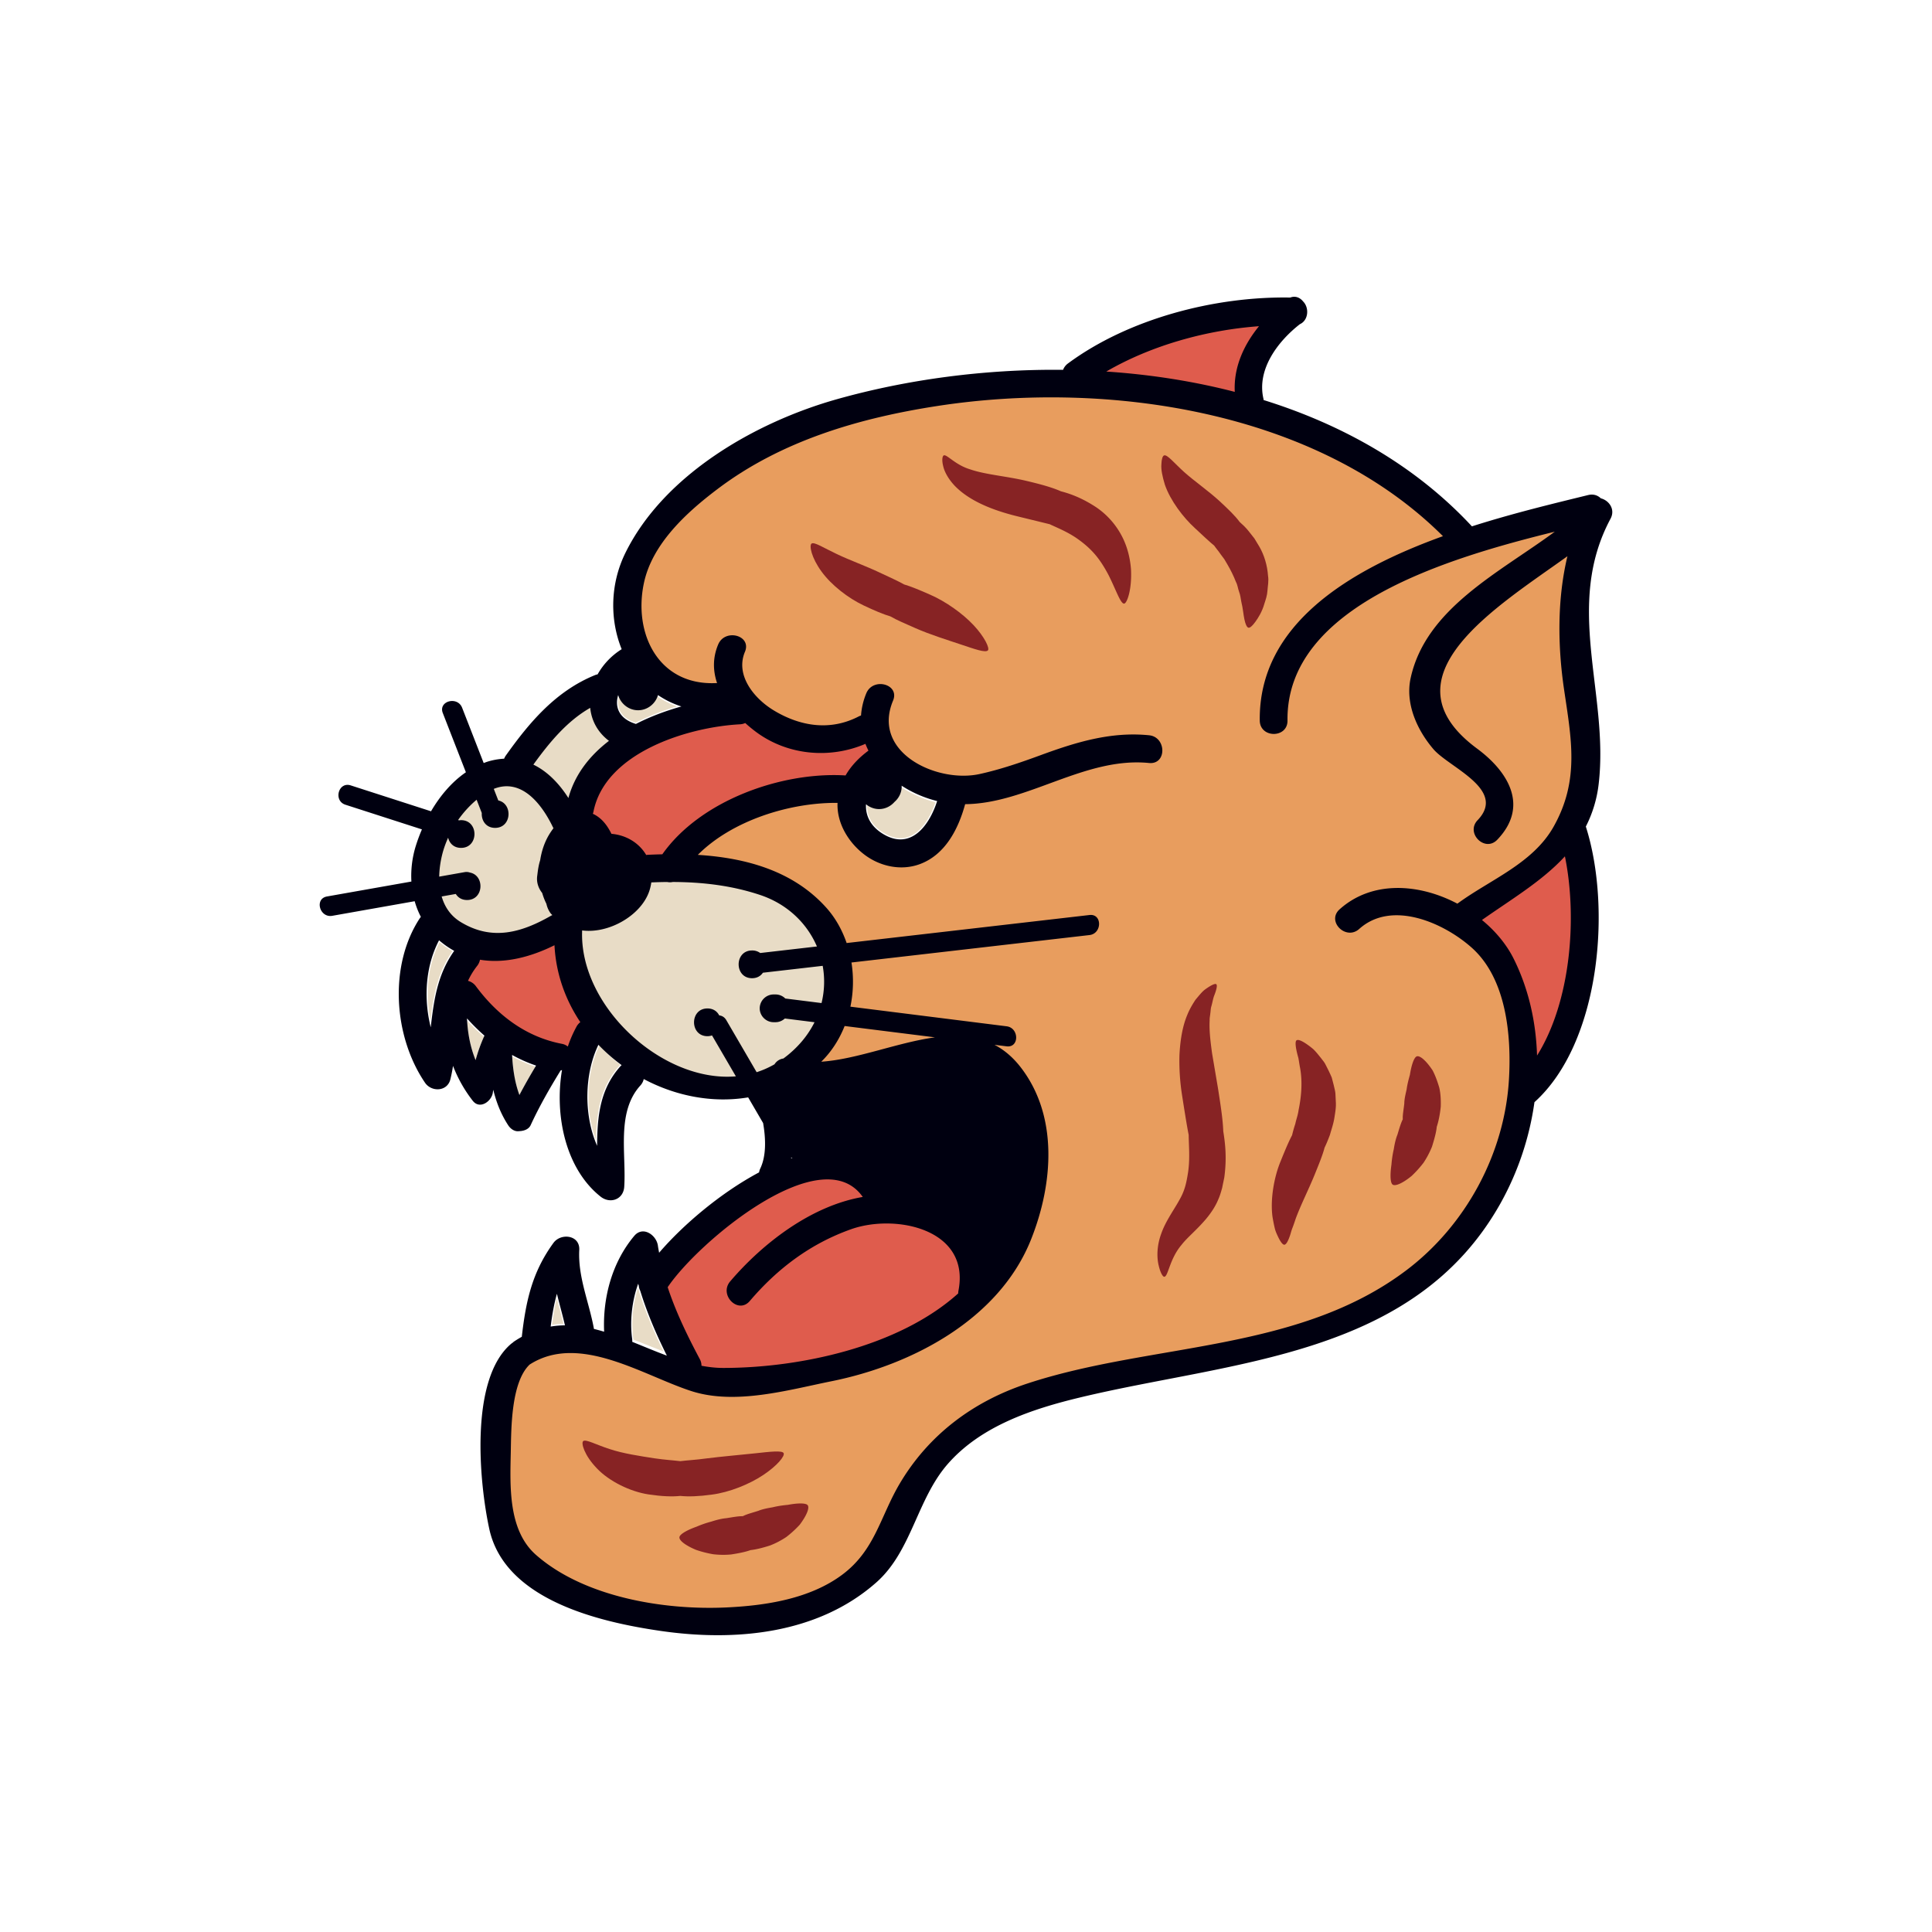 <svg data-bbox="33.096 30.722 133.807 138.553" viewBox="0 0 200 200" height="200" width="200" xmlns="http://www.w3.org/2000/svg" data-type="color">
    <g>
        <path d="M98.629 128.888c-1.384-1.694-3.951-2.706-6.867-2.706-1.198 0-2.375.179-3.405.515-4.189 1.367-7.919 3.957-11.086 7.698-.465.543-1.192.273-1.482-.349a.998.998 0 0 1 .15-1.112c3.849-4.526 8.814-7.723 13.279-8.552l.918-.169-.566-.743c-1.749-2.294-4.888-2.456-9.022-.425-4.982 2.449-10.042 7.328-11.778 9.911l-.157.233.088.267c.902 2.721 2.193 5.293 3.336 7.446.066.128.111.254.137.387l.069.373.371.081c1.07.235 2.04.349 2.963.349.181 0 .361-.004.542-.013 5.793-.299 16.528-1.711 23.34-7.811l.193-.172v-.256c0-.042.004-.085.013-.126.378-1.864.021-3.532-1.036-4.826z" fill="#DF5C4D" data-color="1"/>
        <path d="M66.15 133.645c.665 2.151 1.545 4.231 2.54 6.257-1.036-.398-2.083-.822-3.128-1.228 0-.034-.007-.072-.007-.107-.224-1.65-.06-3.533.489-5.251.017.11.06.209.101.309a.033.033 0 0 1 .005.02z" fill="#E8DCC6" data-color="2"/>
        <path d="M91.611 80.139c-2.074 1.525-2.755 4.422-.24 6.022 2.77 1.761 4.63-.612 5.474-3.109-1.973-.515-3.832-1.534-5.234-2.913z" fill="#E8DCC6" data-color="2"/>
        <path d="M65.721 69.878c-1.927 1.369-2.704 4.044.082 4.937a24.96 24.96 0 0 1 4.282-1.684c-1.794-.654-3.253-1.801-4.364-3.253z" fill="#E8DCC6" data-color="2"/>
        <path d="M64.211 110.229a.193.193 0 0 0-.031.033c-2.082 2.28-2.425 4.983-2.475 7.79-1.188-3.135-1.013-7.043.342-9.832a19.872 19.872 0 0 0 2.164 2.009z" fill="#E8DCC6" data-color="2"/>
        <path d="M162.492 72.065c-.079-.491-.16-.983-.237-1.48-.673-4.27-.543-8.754.365-12.628l.343-1.463-2.321 1.62c-5.165 3.588-12.239 8.502-12.307 13.498-.028 2.026 1.086 3.886 3.313 5.524 2.909 2.138 4.402 4.064 4.559 5.889.105 1.231-.397 2.407-1.536 3.593-.517.534-1.313.24-1.582-.397-.108-.25-.159-.628.202-1.004.71-.741 1.032-1.521.957-2.321-.157-1.659-1.986-2.958-3.601-4.104-.795-.566-1.548-1.101-1.944-1.571-2.033-2.402-2.825-5.23-2.118-7.567 1.586-5.276 6.401-8.557 11.058-11.729a128.018 128.018 0 0 0 3.012-2.094l2.507-1.819-2.993.8c-3.174.847-5.775 1.643-8.187 2.505a62.558 62.558 0 0 0-6.267 2.583c-6.06 2.942-13.001 7.271-12.881 14.697.004.27-.072.487-.227.643-.172.175-.437.275-.727.275-.459 0-.998-.245-1.01-.937-.132-7.926 5.913-14.006 18.479-18.587l.85-.31-.641-.637c-5.345-5.304-12.339-9.229-20.788-11.666-5.459-1.581-11.356-2.477-17.522-2.662a78.762 78.762 0 0 0-15.066.978c-10.073 1.65-17.68 4.723-23.254 9.393-2.899 2.427-5.97 5.439-6.765 9.371-.606 3.018.03 6.037 1.704 8.078 1.494 1.825 3.634 2.738 6.226 2.63l.746-.033-.224-.713c-.377-1.203-.326-2.389.15-3.52.258-.611.824-.677 1.057-.677.371 0 .724.157.88.391.117.177.119.402.008.669-1.097 2.604.791 5.214 3.151 6.648 3.137 1.893 6.375 2.138 9.274.627.038-.021.075-.031.118-.046l.361-.123.027-.379a7.235 7.235 0 0 1 .617-2.415c.139-.317.342-.471.622-.471.334 0 .716.228.929.555.144.221.274.577.077 1.024-.677 1.543-.553 3.1.362 4.499 1.64 2.512 5.248 3.765 7.579 3.56 2.624-.22 5.031-1.044 7.684-2.015 3.084-1.142 6.383-2.258 9.824-2.258.525 0 1.053.025 1.568.076.75.075.989.759.967 1.2-.012.247-.124.84-.854.766-.42-.041-.852-.063-1.285-.063-3.205 0-6.292 1.134-9.277 2.232-2.897 1.065-5.632 2.071-8.461 2.127l-.426.009-.115.41c-.866 3.078-2.341 5.023-4.386 5.782-1.668.625-3.728.268-5.268-.891-1.665-1.254-2.677-3.132-2.642-4.9l-.047-.585h-.587c-5.402 0-11.054 2.085-14.401 5.315l-.935.903 1.298.082c6.206.393 10.555 2.274 12.925 5.586a12.964 12.964 0 0 1 1.71 3.269l.151.435.458-.053c8.378-.96 16.747-1.926 25.192-2.898.065 0 .264 0 .281.32.012.194-.075.57-.48.617l-25.196 2.906.1.596a11.357 11.357 0 0 1-.112 4.36l-.137.617 16.763 2.104c.382.048.499.406.486.636-.02.303-.2.304-.344.299l-5.437-.691.036.016-11.809-1.49-.166.408c-.515 1.261-1.277 2.445-2.266 3.521l-.915.996 1.353-.032c2.319-.059 4.66-.698 6.923-1.319 1.805-.494 3.509-.96 5.199-1.154l2.988-.345 2.195.984c1.07.48 2.053 1.202 3.003 2.207 4.199 4.481 2.998 12.992.804 17.606-1.153 2.433-2.775 4.646-4.821 6.578-3.894 3.681-9.261 6.291-15.521 7.546-.539.107-1.087.221-1.643.338-2.782.581-5.658 1.182-8.472 1.182-1.906 0-3.554-.278-5.037-.848-.745-.286-1.541-.628-2.374-.985-2.897-1.242-6.18-2.65-9.294-2.65-1.676 0-3.168.422-4.433 1.256l-.078.061c-1.896 1.788-1.997 5.997-2.058 8.513l-.032 1.157c-.108 3.258-.255 7.719 2.346 10.277 5.514 5.427 14.973 6.012 18.783 6.012.46 0 .915-.008 1.358-.022 5.153-.179 8.88-1.12 11.732-2.963 2.969-1.917 4.101-4.348 5.297-6.921.419-.9.852-1.831 1.38-2.78 2.749-4.926 7.264-8.559 13.054-10.504 4.596-1.541 9.601-2.408 14.441-3.245 8.826-1.528 17.953-3.108 25.339-8.808 5.728-4.408 9.625-11.382 10.422-18.649.088-.723.137-1.466.155-2.342.073-4.414-.677-10.328-4.676-13.438-1.819-1.408-4.749-2.911-7.522-2.911-1.639 0-3.029.513-4.128 1.523-.558.51-1.423.19-1.671-.449-.13-.33-.046-.634.249-.906 1.051-.975 2.107-1.549 3.532-1.923 2.741-.726 5.712-.197 8.41 1.483l.63.392.221-.707c.061-.19.185-.356.367-.494.904-.675 1.878-1.308 2.82-1.919 2.443-1.586 4.97-3.226 6.538-5.8l.076-.126.006-.15a.649.649 0 0 1 .284-.514l.118-.088.059-.136c.291-.642.508-1.251.665-1.86.924-3.618.369-6.993-.219-10.568z" fill="#E89D5E" data-color="3"/>
        <path d="M58.309 82.623l.68 1.02.348-1.175c.59-1.995 1.878-3.781 3.826-5.309l.588-.461-.598-.451c-.701-.526-1.573-1.432-1.751-2.754l-.116-.874-.753.46c-2.353 1.441-4.151 3.683-5.599 5.687l-.392.543.596.305c1.17.598 2.236 1.611 3.171 3.009z" fill="#E8DCC6" data-color="2"/>
        <path d="M162.531 88.952l-.22-1.157-.776.886c-1.548 1.764-3.418 2.953-5.4 4.213-.965.613-1.964 1.248-2.929 1.959l-.564.414.516.473c2.464 2.249 4.305 5.389 4.929 8.398.326 1.571.51 3.19.55 4.812l.049 1.979 1.018-1.698c3.5-5.837 3.94-14.391 2.827-20.279z" fill="#DF5C4D" data-color="1"/>
        <path d="M114.656 37.864l-1.653.938 1.896.135c4.382.309 8.641.987 12.658 2.015l.741.19-.024-.764c-.066-2.075.693-4.138 2.256-6.132l.809-1.03-1.307.104c-5.536.445-10.997 2.057-15.376 4.544z" fill="#DF5C4D" data-color="1"/>
        <path d="M90.167 77.092l-.319-.689-.509.214a11.178 11.178 0 0 1-4.363.878c-2.393 0-4.728-.777-6.569-2.188-.3-.232-.603-.475-.889-.742l-.268-.251-.34.138a1.042 1.042 0 0 1-.336.075c-2.895.147-7.19 1.026-10.567 3.047-2.797 1.663-4.535 3.868-5.025 6.381l-.121.534.408.2c.636.316 1.152.888 1.58 1.754l.142.287.319.031c1.343.127 2.494.827 3.155 1.917l.152.415.436-.147c.471-.025.954-.052 1.456-.059l.29-.006.168-.236c3.32-4.687 10.454-7.962 17.353-7.962.375 0 .747.012 1.111.032l.353.02.176-.306c.483-.831 1.213-1.619 2.169-2.341l.389-.293-.227-.431c-.044-.091-.083-.183-.124-.272z" fill="#DF5C4D" data-color="1"/>
        <path d="M57.863 98.001l-.062-.844-.76.369c-2.582 1.251-5.028 1.727-7.176 1.392l-.499-.078-.141.486a1.146 1.146 0 0 1-.206.4c-.365.46-.669.946-.93 1.486l-.281.581.608.211c.197.069.358.191.492.372 2.507 3.382 5.595 5.445 9.174 6.129.193.039.294.091.337.118l.615.392.236-.69c.229-.666.499-1.28.808-1.831a.986.986 0 0 1 .286-.334l.453-.322-.307-.462c-1.549-2.337-2.462-4.886-2.647-7.375z" fill="#DF5C4D" data-color="1"/>
        <path d="M57.64 134.378c.223.887.472 1.765.689 2.664a8.886 8.886 0 0 0-1.179.099c.116-.93.265-1.858.49-2.763z" fill="#E8DCC6" data-color="2"/>
        <path d="M85.682 99.901l-.085-.544-.547.063c-1.991.228-3.983.458-5.973.689l-.283.032-.145.246c-.165.281-.431.422-.791.422-.687 0-.931-.528-.931-.981 0-.451.243-.979.931-.979.253 0 .465.073.614.211l.195.181.263-.031c1.898-.223 3.806-.442 5.704-.656l.758-.086-.293-.704c-.828-1.999-2.305-3.597-4.271-4.625-3.039-1.575-6.56-2.309-11.082-2.309l-.139.017a1.021 1.021 0 0 1-.444.003l-.062-.013-.064.001c-.51.009-1.012.025-1.525.049l-.464.02-.076.459c-.043.247-.113.51-.214.798-.796 2.207-3.739 3.987-6.32 3.72l-.611-.062-.022.615c-.122 3.52 1.5 7.292 4.453 10.349 3.095 3.204 7.183 5.116 10.938 5.116h.001c.318 0 .636-.014.952-.041l.903-.078-.457-.783a934.394 934.394 0 0 0-2.333-3.991l-.234-.399-.438.144a1.154 1.154 0 0 1-.353.058c-.687 0-.931-.528-.931-.978 0-.264.087-.517.237-.692.163-.189.398-.284.694-.284.507 0 .734.275.835.507l.111.255.269.069a.438.438 0 0 1 .239.21l.682 1.169c.794 1.36 1.587 2.719 2.381 4.073l.233.398.437-.141a9.844 9.844 0 0 0 2.018-.899l.165-.149a.831.831 0 0 1 .492-.326l.114-.024.096-.068a11.58 11.58 0 0 0 1.629-1.412 10.602 10.602 0 0 0 1.745-2.458l.37-.73-3.862-.486-.2.21a.982.982 0 0 1-.703.308h-.208a.994.994 0 0 1-.977-.982c0-.535.449-.985.977-.985h.207c.281 0 .56.132.745.355l.144.173.223.029c1.005.132 2.017.258 3.024.381l.923.115.128-.487c.35-1.353.422-2.72.208-4.062z" fill="#E8DCC6" data-color="2"/>
        <path d="M57.212 86.657c.116-.196.247-.396.395-.595l.11-.152-.011-.444-.096-.101c-.993-2.043-2.681-4.433-5.153-4.433a4.13 4.13 0 0 0-1.677.374l-.55.243.269.538c.149.297.286.585.429.882l.139.289.319.032c.668.07.816.683.798 1.034-.007.154-.09.916-.93.916-.3 0-.537-.097-.7-.288-.185-.216-.268-.548-.218-.865l.029-.183-.901-1.816-.559.48a10.762 10.762 0 0 0-1.727 1.885l-.569.91h1.12c.686 0 .93.525.93.975 0 .452-.243.977-.93.977-.505 0-.727-.273-.825-.499l-.53-1.232-.526 1.233c-.204.478-.37.964-.494 1.445a10.724 10.724 0 0 0-.348 2.525l-.006.707 2.66-.539.194-.077a.922.922 0 0 1 .497-.125c.687 0 .931.526.931.978 0 .264-.087.516-.237.69-.164.19-.398.286-.695.286-.355 0-.617-.135-.777-.402l-.208-.346-2.244.457.184.6c.373 1.229 1.094 2.175 2.141 2.814 1.33.807 2.667 1.2 4.088 1.2 1.72 0 3.548-.589 5.752-1.855l.778-.263-.514-.64c-1.571-1.955-1.719-5.3-.338-7.615z" fill="#E8DCC6" data-color="2"/>
        <path d="M55.426 110.418a51.626 51.626 0 0 0-1.66 2.939c-.475-1.278-.672-2.614-.747-3.997.762.421 1.568.778 2.407 1.058z" fill="#E8DCC6" data-color="2"/>
        <path d="M50.101 107.326a15.224 15.224 0 0 0-.872 2.406c-.523-1.293-.804-2.68-.88-4.099a21.03 21.03 0 0 0 1.752 1.693z" fill="#E8DCC6" data-color="2"/>
        <path d="M45.496 97.529c.432.365.88.67 1.343.937-1.568 2.265-1.974 4.686-2.282 7.209-.555-2.764-.308-5.708.939-8.146z" fill="#E8DCC6" data-color="2"/>
        <path d="M165.715 51.585c-.312-.305-.764-.472-1.313-.337-3.346.823-7.634 1.839-12.029 3.239-5.816-6.261-13.328-10.508-21.564-13.075-.007-.049-.008-.094-.019-.143-.702-3.035 1.489-5.928 3.773-7.71.887-.395.993-1.697.329-2.359-.317-.396-.802-.602-1.322-.398-7.787-.137-16.728 2.176-23.012 6.821a1.493 1.493 0 0 0-.511.663c-8.113-.092-16.163 1.005-23.368 3.028-8.451 2.373-17.927 7.799-21.932 15.909-1.604 3.252-1.624 6.933-.391 9.982a7.273 7.273 0 0 0-2.492 2.604c-.09.018-.183.042-.278.082-4.037 1.648-6.756 4.851-9.226 8.326-.076.108-.13.216-.172.322a7.18 7.18 0 0 0-1.696.3c-.143.044-.281.099-.421.15l-2.232-5.724c-.481-1.232-2.487-.697-2 .55.797 2.043 1.592 4.086 2.39 6.13-1.473 1.008-2.682 2.454-3.609 4.039l-8.312-2.68c-1.278-.411-1.819 1.591-.551 2l7.921 2.554a17.418 17.418 0 0 0-.648 1.753 10.485 10.485 0 0 0-.442 3.646l-8.74 1.546c-1.317.235-.757 2.233.551 2.001 2.842-.502 5.686-1.007 8.528-1.51.158.562.373 1.104.642 1.622-.032.041-.067.075-.097.12-3.24 4.911-2.739 12.243.524 17.046.667.981 2.305.934 2.624-.343.114-.458.203-.925.277-1.4a14.102 14.102 0 0 0 2.042 3.613c.743.952 1.971.035 2.081-.862.012-.094.029-.185.043-.279.313 1.288.794 2.532 1.555 3.69.224.34.617.638 1.052.603l.206-.017c.405-.032.866-.202 1.053-.604.906-1.96 1.975-3.831 3.108-5.668.05-.012.094-.031.141-.048-.796 4.747.391 10.244 3.992 13.105.985.784 2.363.312 2.451-1.014.223-3.406-.836-7.728 1.67-10.487a1.45 1.45 0 0 0 .349-.669c3.308 1.76 7.127 2.514 10.809 1.899l1.548 2.657c.284 1.64.332 3.4-.295 4.71-.066.135-.1.266-.124.396-4.016 2.14-7.903 5.469-10.347 8.321-.042-.243-.093-.484-.125-.728-.141-1.087-1.54-2.099-2.45-1.016-2.294 2.734-3.272 6.379-3.117 9.917a20.65 20.65 0 0 0-1.055-.287l-.002-.022c-.494-2.727-1.664-5.345-1.517-8.155.082-1.557-1.906-1.783-2.675-.725-2.218 3.051-2.852 6.031-3.274 9.715a10.91 10.91 0 0 0-.794.485c-.066.045-.12.096-.176.146-.037.027-.077.048-.114.079-4.349 3.652-3.322 14.378-2.283 19.172 1.599 7.393 11.477 9.654 17.725 10.564 7.735 1.127 16.279.345 22.345-5.02 3.664-3.24 4.19-8.594 7.395-12.262 3.451-3.944 8.74-5.691 13.667-6.877 15.797-3.803 34.569-4.126 43.539-20.082a30.064 30.064 0 0 0 3.526-10.492c6.81-6.128 8.007-20.122 5.319-28.532a12.908 12.908 0 0 0 1.334-4.453c1.073-9.296-3.606-18.395 1.221-27.411.53-.989-.175-1.907-1.005-2.116zM130.33 33.769c-1.589 1.95-2.635 4.27-2.507 6.798-4.32-1.118-8.797-1.804-13.302-2.105 4.676-2.716 10.381-4.298 15.809-4.693zM63.994 71.955c.262.896 1.09 1.57 2.061 1.57.972 0 1.799-.672 2.061-1.569.732.497 1.54.896 2.422 1.176-1.611.451-3.217 1.047-4.709 1.811-1.774-.542-2.206-1.777-1.835-2.988zM89.65 83.259c.376.305.845.496 1.348.496.64 0 1.203-.289 1.597-.737.452-.392.747-.96.747-1.605 0-.026-.007-.052-.008-.078a12.146 12.146 0 0 0 3.679 1.59c-.844 2.621-2.801 5.192-5.704 3.34-1.243-.794-1.724-1.897-1.659-3.006zm-.061-6.257c.093.239.195.474.313.703-.974.719-1.799 1.572-2.369 2.568-6.648-.403-15.055 2.599-18.968 8.163-.518.012-1.034.029-1.544.055-.045.002-.083.013-.125.019-.716-1.22-2.027-2.059-3.601-2.194-.443-.907-1.039-1.67-1.924-2.074.023-.066.047-.132.062-.207 1.198-6.126 9.751-8.769 15.173-9.056.204-.011.381-.061.54-.131.32.288.647.561.977.813 3.292 2.527 7.734 2.942 11.466 1.341zm-28.491-3.725c.131 1.305.759 2.522 1.942 3.416-2.013 1.541-3.544 3.502-4.198 5.919-.956-1.501-2.168-2.754-3.628-3.459 1.624-2.248 3.465-4.495 5.884-5.876zM47.184 92.541c.221.364.608.628 1.165.628 1.744 0 1.844-2.546.301-2.841a1.073 1.073 0 0 0-.553-.045l-2.63.466c.013-.811.139-1.625.331-2.374.145-.557.346-1.107.585-1.642a.056.056 0 0 0 .012.004c.141.561.583 1.036 1.334 1.036 1.85 0 1.85-2.87 0-2.87-.073 0-.138.012-.205.02l-.103-.033a10.966 10.966 0 0 1 1.918-2.101l.535 1.373c-.048.751.41 1.539 1.38 1.539 1.734 0 1.844-2.518.33-2.837l-.468-1.2c2.785-1.113 4.892 1.404 6.126 3.975.017.034.038.059.056.091-.174.235-.336.47-.468.693-.461.772-.766 1.676-.91 2.62-.155.483-.226.973-.278 1.398l-.031.243c-.088.673.137 1.278.516 1.755.114.388.257.763.436 1.118.074.348.214.679.431.977.053.073.125.131.185.197-.038.019-.078.03-.116.053-3.109 1.784-6.141 2.63-9.376.661-1.05-.639-1.659-1.581-1.966-2.642.485-.089.974-.175 1.463-.262zm-1.715 4.813a9.017 9.017 0 0 0 1.55 1.078c-1.755 2.467-2.107 5.14-2.43 7.916-.754-3.018-.545-6.327.863-9.01.008.005.012.011.017.016zm2.875 8.07a20.826 20.826 0 0 0 1.805 1.786 16.688 16.688 0 0 0-.915 2.534c-.554-1.361-.825-2.825-.89-4.32zm5.425 7.929c-.485-1.321-.683-2.712-.758-4.145.787.437 1.614.806 2.483 1.1-.603 1-1.181 2.013-1.725 3.045zm5.911-7.074a12.667 12.667 0 0 0-.898 2.059 1.353 1.353 0 0 0-.616-.281c-3.72-.713-6.671-2.956-8.899-5.961a1.465 1.465 0 0 0-.82-.559 7.811 7.811 0 0 1 .94-1.539c.165-.207.258-.429.302-.649 2.562.429 5.258-.28 7.711-1.499.149 2.946 1.128 5.649 2.676 7.963a1.43 1.43 0 0 0-.396.466zm4.58 4.064c-2.187 2.408-2.428 5.293-2.448 8.271-1.42-3.246-1.306-7.479.137-10.456a18.356 18.356 0 0 0 2.402 2.104c-.03.029-.061.049-.091.081zm-3.996-14.025c2.742.354 6.027-1.514 6.92-3.986.121-.333.192-.663.241-.985a52.865 52.865 0 0 1 1.636-.043c.195.04.396.04.591-.002 3.058.013 6.062.357 9.019 1.339 2.842.944 4.874 2.946 5.898 5.338l-5.872.676a1.381 1.381 0 0 0-.845-.263c-1.85 0-1.85 2.872 0 2.872.526 0 .896-.235 1.124-.568l6.189-.713a9.243 9.243 0 0 1-.12 3.854c-1.25-.157-2.5-.315-3.752-.471a1.428 1.428 0 0 0-1.007-.421h-.207a1.45 1.45 0 0 0-1.435 1.436c0 .783.653 1.436 1.435 1.436h.207c.368 0 .705-.148.962-.382l3.073.386c-.34.674-.763 1.329-1.284 1.948a11.194 11.194 0 0 1-1.941 1.808 1.29 1.29 0 0 0-.918.597c-.6.345-1.218.617-1.851.819a6923.477 6923.477 0 0 0-3.139-5.386c-.186-.318-.455-.464-.736-.493-.209-.412-.613-.719-1.217-.719-1.851 0-1.851 2.871 0 2.871.176 0 .329-.032.472-.079l2.47 4.237c-7.681.656-16.249-7.324-15.913-15.106zm24.752 13.59c1.067-1.043 1.872-2.313 2.42-3.696l9.351 1.173c-3.879.53-8.06 2.272-11.771 2.523zm-3.108 9.907c.04.019.079.036.12.053l-.131.042c.005-.031.007-.063.011-.095zm7.405 4.093c-5.365.919-10.392 4.83-13.724 8.741-1.194 1.4.828 3.441 2.03 2.029 2.872-3.37 6.285-5.936 10.476-7.426 4.601-1.636 12.379-.035 11.122 6.377a1.442 1.442 0 0 0-.024.265c-6.181 5.561-16.472 7.712-24.312 7.715-.759 0-1.513-.085-2.264-.227a1.43 1.43 0 0 0-.176-.691c-1.259-2.369-2.473-4.855-3.323-7.44 3.152-4.695 15.941-15.418 20.195-9.343zM65.44 138.597c-.245-1.808-.035-3.868.623-5.706.021.076.046.152.067.23.015.176.066.342.146.494.712 2.312 1.673 4.548 2.759 6.721-1.2-.445-2.392-.952-3.584-1.428.006-.1.003-.202-.011-.311zm-7.788-4.665c.266 1.089.578 2.172.831 3.266a9.354 9.354 0 0 0-1.477.128c.14-1.145.337-2.285.646-3.394zm87.927-2.43c-11.266 8.508-26.395 7.491-39.237 11.724-5.599 1.845-10.227 5.307-13.225 10.396-2.001 3.396-2.544 6.861-5.922 9.385-3.359 2.51-7.922 3.202-11.987 3.395-6.464.304-14.737-1.058-19.724-5.442-2.906-2.557-2.68-7.133-2.608-10.658.048-2.336.014-7.189 1.949-9.041 5.129-3.296 11.707 1.109 16.728 2.738 4.554 1.478 10.023-.105 14.532-1.016 8.317-1.676 17.358-6.393 20.656-14.692 2.271-5.712 2.857-12.763-1.113-17.85-.817-1.045-1.717-1.78-2.68-2.284l1.258.158c1.324.167 1.308-1.91 0-2.073l-16.173-2.032c.313-1.499.35-3.058.11-4.572l24.642-2.842c1.313-.152 1.328-2.227 0-2.075-8.38.968-16.76 1.934-25.141 2.901-.467-1.36-1.173-2.629-2.143-3.7-3.428-3.789-8.315-5.12-13.263-5.427 3.553-3.569 9.537-5.433 14.467-5.381-.001.018-.005.033-.005.052-.067 2.103 1.176 4.097 2.81 5.323 1.62 1.217 3.794 1.679 5.721.961 2.635-.983 3.981-3.645 4.682-6.204 6.434-.053 12.389-4.922 19.036-4.262 1.843.183 1.825-2.69 0-2.871-3.954-.393-7.563.717-11.236 2.066-2.082.764-4.14 1.473-6.307 1.949-4.39.963-11.211-2.199-8.957-7.601.714-1.708-2.066-2.445-2.768-.762a7.286 7.286 0 0 0-.548 2.303c-.075.026-.15.051-.224.09-2.945 1.531-6.046 1.054-8.814-.621-2.024-1.223-4.003-3.632-2.979-6.062.719-1.707-2.061-2.443-2.768-.763-.586 1.388-.542 2.744-.116 4.002-.025.001-.044-.004-.068-.002-5.967.295-8.637-5.093-7.501-10.378.875-4.073 4.437-7.306 7.607-9.702 6.634-5.02 14.706-7.367 22.809-8.612 17.522-2.689 39.243.457 52.295 13.484-9.745 3.516-19.082 9.155-18.963 19.084.021 1.851 2.893 1.852 2.871 0-.144-11.914 16.707-16.841 27.67-19.548-5.716 4.225-13.337 7.922-14.92 15.145-.583 2.659.669 5.393 2.354 7.366 1.628 1.905 7.624 4.173 4.58 7.349-1.283 1.334.746 3.367 2.03 2.029 3.279-3.42 1.23-6.98-2.094-9.438-10.015-7.407 2.065-14.666 9.359-19.911-1.075 4.473-1.001 9.338-.36 13.721.759 5.175 1.645 9.452-1.074 14.279-2.159 3.831-6.569 5.472-9.958 7.967-3.964-2.094-8.835-2.431-12.195.588-1.379 1.239.657 3.264 2.031 2.03 3.372-3.029 8.748-.64 11.634 1.926 3.622 3.217 4.126 9.128 3.871 13.603-.442 7.745-4.488 15.17-10.631 19.808zm13.536-22.231c-.107-3.476-.868-6.904-2.413-10.012-.746-1.5-1.897-2.878-3.29-4.022 3.028-2.135 6.224-4.017 8.588-6.59 1.305 6.386.601 15.072-2.885 20.624z" fill="#000010" data-color="4"/>
        <path d="M116.371 62.486c.281-.007.821-1.417.709-3.554-.079-1.057-.346-2.308-.972-3.485a8.186 8.186 0 0 0-2.588-2.907c-1.465-.976-2.727-1.433-3.695-1.681-.918-.409-2.136-.74-3.579-1.08-2.004-.478-4.256-.651-5.784-1.182-1.561-.457-2.433-1.577-2.756-1.458-.15.061-.233.478-.059 1.146.156.673.68 1.57 1.524 2.33 1.713 1.555 4.267 2.375 6.196 2.846l3.296.805c.757.359 1.726.738 2.712 1.395.673.462 1.332.992 1.91 1.653.582.655 1.067 1.448 1.474 2.221.787 1.563 1.234 2.971 1.612 2.951z" fill="#872324" data-color="5"/>
        <path d="M125.915 101.892c-.11-.111-.523.072-1.181.547-.318.243-.609.622-.974 1.05-.297.449-.625.995-.865 1.603-.515 1.233-.724 2.691-.799 4.132a22.988 22.988 0 0 0 .259 4.081c.28 1.786.494 3.151.698 4.193.003 1.047.149 2.389-.062 3.847-.175 1.096-.328 1.888-.915 2.9-.544.996-1.437 2.199-1.878 3.501-.472 1.291-.441 2.506-.25 3.263.179.77.431 1.172.577 1.16.409-.006.534-1.835 1.794-3.309.597-.77 1.521-1.491 2.517-2.658.483-.58.973-1.274 1.293-2.069.176-.388.277-.777.386-1.152.074-.369.15-.732.223-1.087.285-2.088.079-3.623-.106-4.786-.038-1.172-.263-2.634-.534-4.373l-.624-3.691c-.164-1.208-.311-2.387-.25-3.397-.017-.269.047-.49.066-.729.036-.23.036-.473.09-.679.123-.4.182-.812.295-1.128.247-.618.364-1.093.24-1.219z" fill="#872324" data-color="5"/>
        <path d="M134.212 107.698c-.124.099-.113.463-.015.971.05.253.12.543.21.853.065.32.104.677.178 1.032.265 1.467.127 2.991-.159 4.375-.062.498-.251.981-.333 1.401-.144.437-.253.827-.335 1.181-.35.659-.719 1.538-1.2 2.73-.672 1.628-1.074 3.932-.828 5.729.074.45.157.861.245 1.222.094.36.252.67.369.921.249.499.467.763.625.74.174-.026.356-.349.529-.831.095-.241.152-.523.266-.83.121-.309.24-.644.352-.994.511-1.404 1.329-3.013 1.96-4.556.448-1.107.841-2.061 1.047-2.846.184-.374.364-.818.554-1.323.149-.552.367-1.121.474-1.854.079-.5.172-1.016.132-1.582l-.041-.837c-.023-.277-.106-.557-.166-.831-.069-.271-.139-.54-.209-.808-.103-.254-.222-.499-.334-.737l-.347-.686c-.119-.218-.283-.399-.42-.584-.29-.361-.549-.695-.824-.952a8.155 8.155 0 0 0-.793-.595c-.468-.305-.797-.418-.937-.309z" fill="#872324" data-color="5"/>
        <path d="M146.657 109.358c-.295.112-.559.974-.705 1.907-.136.486-.272 1.003-.337 1.5-.111.504-.24 1.003-.242 1.46-.069.668-.187 1.202-.157 1.642-.199.396-.353.925-.552 1.587-.182.449-.297.968-.38 1.51-.124.527-.203 1.08-.243 1.6-.145 1.004-.134 1.889.128 2.068.293.196 1.082-.175 1.968-.903a11.46 11.46 0 0 0 1.23-1.365 9.225 9.225 0 0 0 .875-1.667c.257-.826.44-1.502.489-2.044.172-.522.326-1.213.416-2.093.018-.619-.002-1.298-.149-1.951-.192-.657-.422-1.281-.69-1.795-.67-1.015-1.323-1.582-1.651-1.456z" fill="#872324" data-color="5"/>
        <path d="M129.231 64.978c.152.044.403-.17.713-.595.309-.427.708-1.049.943-1.883.133-.413.291-.855.32-1.352.031-.492.149-1.013.059-1.541-.071-1.066-.399-2.158-.892-3.007-.182-.303-.357-.589-.522-.863-.191-.24-.369-.468-.539-.684-.339-.444-.679-.743-.981-1.016-.481-.659-1.202-1.337-2.061-2.141-1.195-1.097-2.614-2.072-3.661-3.006-1.032-.923-1.756-1.842-2.09-1.751-.17.05-.272.37-.293.912-.053.556.105 1.274.358 2.12.571 1.657 1.909 3.403 3.103 4.493.855.799 1.507 1.407 2.014 1.829.182.274.444.56.658.886l.378.505c.105.181.219.371.336.571.323.553.619 1.141.87 1.79.177.311.195.676.325 1.013.132.338.163.699.231 1.041.17.685.214 1.331.319 1.814.104.486.241.816.412.865z" fill="#872324" data-color="5"/>
        <path d="M81.118 150.422c-.159-.287-1.394-.145-2.944.025-1.564.17-3.456.326-5.014.526-1.129.157-2.032.195-2.737.286-.703-.088-1.597-.135-2.684-.296-1.495-.234-3.235-.49-4.632-.958-1.388-.445-2.465-1.043-2.73-.825-.254.191.124 1.498 1.418 2.831 1.273 1.337 3.447 2.405 5.336 2.689 1.362.205 2.455.249 3.295.157.84.089 1.923.05 3.247-.133 1.841-.236 3.904-1.075 5.341-2.033 1.447-.965 2.269-1.973 2.104-2.269z" fill="#872324" data-color="5"/>
        <path d="M83.607 155.814c-.195-.247-1.09-.215-2.05-.032-.513.047-1.055.124-1.564.25-.53.091-1.052.188-1.494.369-.662.211-1.207.345-1.606.556-.456-.011-1.009.097-1.708.206-.491.042-1.016.18-1.542.35-.532.137-1.063.325-1.543.532-.963.342-1.736.774-1.766 1.089-.034.353.668.868 1.72 1.307.526.183 1.137.343 1.766.452a8.85 8.85 0 0 0 1.858.025c.841-.128 1.514-.268 2.016-.451.534-.058 1.206-.217 2.027-.481a8.562 8.562 0 0 0 1.686-.882 10.87 10.87 0 0 0 1.381-1.265c.711-.947 1.041-1.747.819-2.025z" fill="#872324" data-color="5"/>
        <path d="M102.268 67.327c.203-.21-.324-1.377-1.491-2.618-1.157-1.231-2.905-2.455-4.462-3.135-1.126-.501-2.016-.864-2.732-1.077-.65-.372-1.513-.747-2.548-1.238-1.429-.678-3.117-1.28-4.428-1.913-1.311-.614-2.306-1.268-2.588-1.08-.277.172-.025 1.465 1.02 2.893 1.029 1.426 2.792 2.775 4.361 3.514 1.135.538 2.04.921 2.768 1.133.658.382 1.545.754 2.612 1.227 1.484.652 3.258 1.206 4.69 1.684 1.422.473 2.541.884 2.798.61z" fill="#872324" data-color="5"/>
    </g>
</svg>
